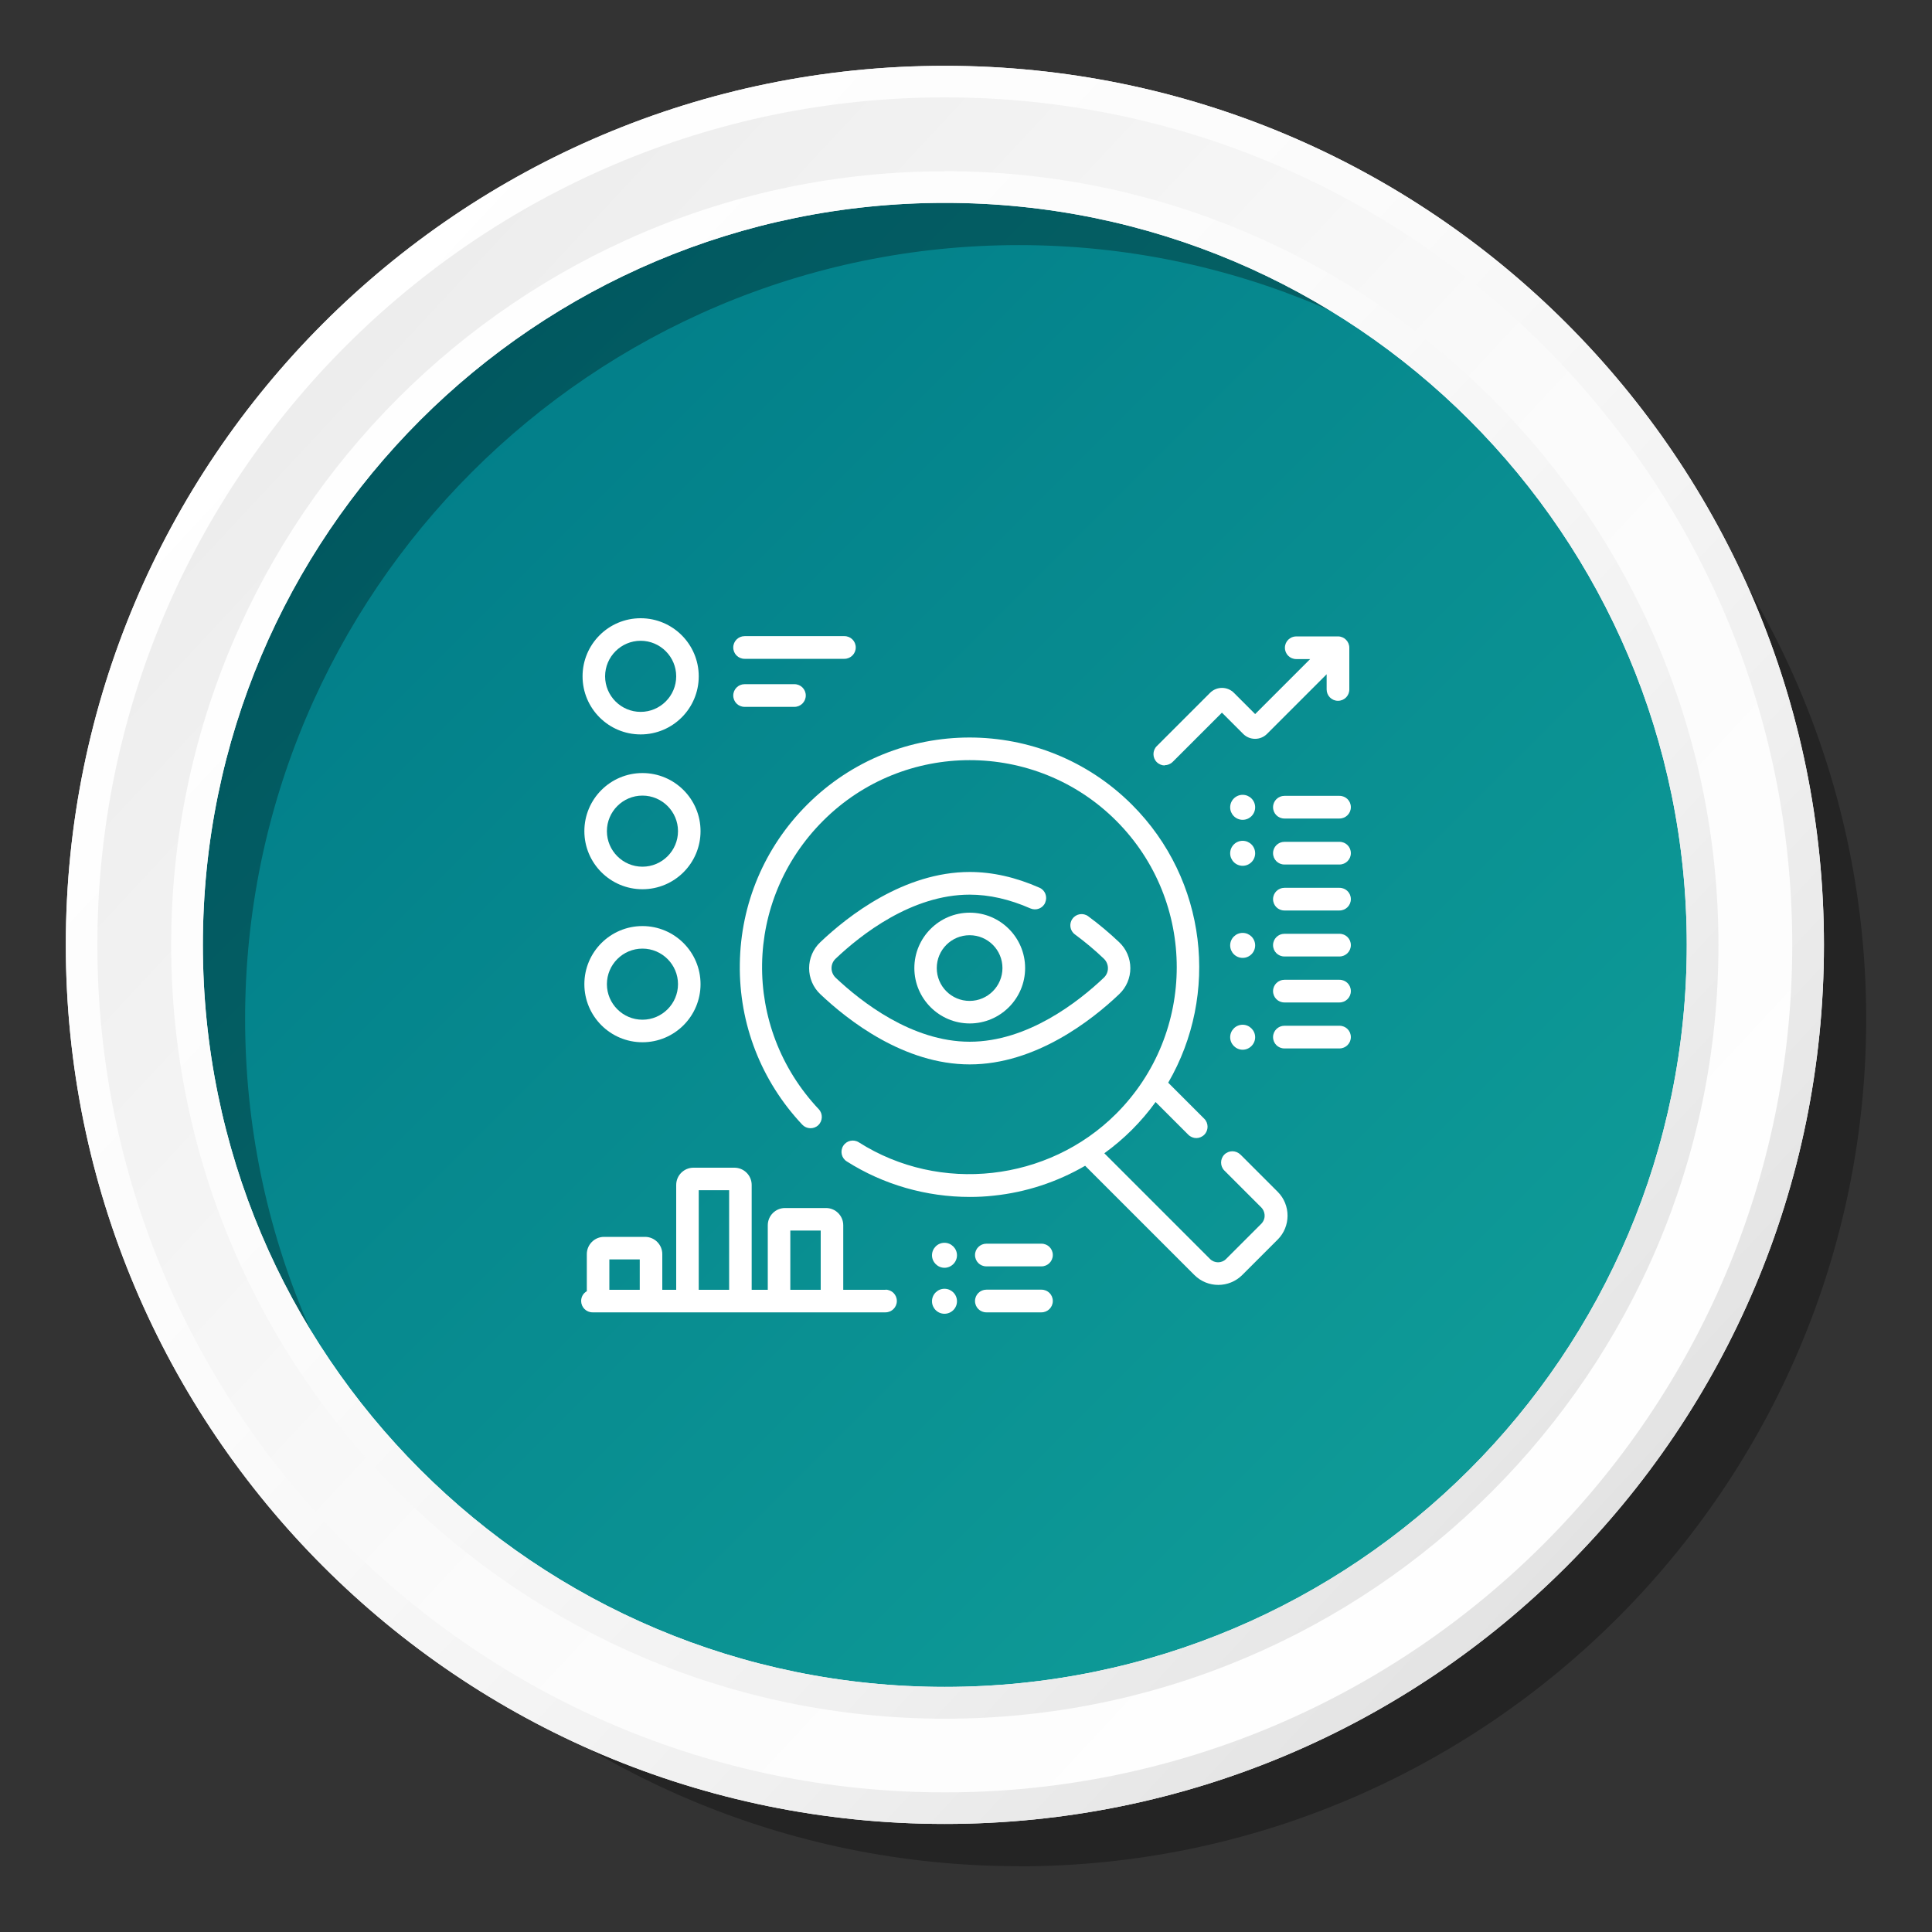 <?xml version="1.0" encoding="UTF-8"?><svg id="Layer_1" xmlns="http://www.w3.org/2000/svg" xmlns:xlink="http://www.w3.org/1999/xlink" viewBox="0 0 150 150"><rect x="0" y="0" width="150" height="150" fill="#333333" stroke="none"/><defs><style>.cls-1{opacity:.3;}.cls-1,.cls-2,.cls-3,.cls-4,.cls-5,.cls-6{stroke-width:0px;}.cls-2{fill:url(#linear-gradient);}.cls-3{fill:url(#linear-gradient-4);}.cls-4{fill:url(#linear-gradient-2);}.cls-5{fill:url(#linear-gradient-3);}.cls-6{fill:#fff;}</style><linearGradient id="linear-gradient" x1="21.17" y1="21.17" x2="129.82" y2="129.82" gradientUnits="userSpaceOnUse"><stop offset="0" stop-color="#007a87"/><stop offset="1" stop-color="#11a09a"/></linearGradient><linearGradient id="linear-gradient-2" x1="20.83" y1="24.43" x2="131.08" y2="127.12" gradientUnits="userSpaceOnUse"><stop offset="0" stop-color="#ececec"/><stop offset=".12" stop-color="#f0f0f0"/><stop offset=".53" stop-color="#fbfbfb"/><stop offset="1" stop-color="#fff"/></linearGradient><linearGradient id="linear-gradient-3" x1="20.83" y1="24.43" x2="131.08" y2="127.12" gradientUnits="userSpaceOnUse"><stop offset="0" stop-color="#fff"/><stop offset=".37" stop-color="#fbfbfb"/><stop offset=".7" stop-color="#f0f0f0"/><stop offset="1" stop-color="#dfdfdf"/></linearGradient><linearGradient id="linear-gradient-4" x1="22.74" y1="26.22" x2="128.97" y2="125.16" xlink:href="#linear-gradient-2"/></defs><circle class="cls-2" cx="73.36" cy="73.36" r="65.5"/><path class="cls-1" d="m79.1,144.89c-36.28,0-65.8-29.52-65.8-65.8S42.82,13.3,79.1,13.3s65.79,29.52,65.79,65.8-29.51,65.8-65.79,65.8Zm0-125.86c-33.12,0-60.07,26.95-60.07,60.07s26.95,60.07,60.07,60.07,60.06-26.95,60.06-60.07-26.94-60.07-60.06-60.07Z"/><path class="cls-4" d="m73.36,5.11C35.66,5.11,5.11,35.67,5.11,73.36s30.55,68.25,68.25,68.25,68.25-30.56,68.25-68.25S111.05,5.11,73.36,5.11Zm0,125.86c-31.82,0-57.61-25.79-57.61-57.61S41.54,15.75,73.36,15.75s57.6,25.79,57.6,57.61-25.79,57.61-57.6,57.61Z"/><path class="cls-5" d="m73.36,5.11C35.66,5.11,5.11,35.67,5.11,73.36s30.55,68.25,68.25,68.25,68.25-30.56,68.25-68.25S111.05,5.11,73.36,5.11Zm0,125.86c-31.82,0-57.61-25.79-57.61-57.61S41.54,15.75,73.36,15.75s57.6,25.79,57.6,57.61-25.79,57.61-57.6,57.61Z"/><path class="cls-3" d="m73.36,139.16c-36.28,0-65.8-29.52-65.8-65.8S37.08,7.56,73.36,7.56s65.79,29.52,65.79,65.8-29.51,65.8-65.79,65.8Zm0-125.86c-33.12,0-60.07,26.95-60.07,60.07s26.95,60.07,60.07,60.07,60.06-26.95,60.06-60.07S106.48,13.29,73.36,13.29Z"/><path class="cls-6" d="m96.3,89.64c-.34-.34-.9-.34-1.24,0-.34.34-.34.9,0,1.24l2.88,2.88c.25.26.4.8,0,1.24l-2.75,2.75c-.34.34-.9.34-1.24,0l-8.21-8.21c.76-.55,1.48-1.16,2.15-1.83s1.29-1.4,1.83-2.15l2.54,2.54c.17.17.4.26.62.26s.45-.09.62-.26c.34-.34.34-.9,0-1.24l-2.8-2.8c3.97-6.83,3.03-15.74-2.81-21.58-6.96-6.96-18.27-6.96-25.23,0-3.3,3.3-5.16,7.69-5.22,12.36-.07,4.66,1.66,9.09,4.85,12.48.33.35.89.37,1.24.04.35-.33.37-.89.04-1.24-6-6.37-5.85-16.21.34-22.4,6.27-6.27,16.48-6.27,22.75,0,6.27,6.27,6.27,16.48,0,22.75-5.28,5.28-13.69,6.22-19.98,2.22-.41-.26-.95-.14-1.21.27-.26.41-.14.95.27,1.21,2.85,1.81,6.18,2.76,9.56,2.76.62,0,1.23-.03,1.85-.1,2.51-.26,4.93-1.06,7.1-2.32l8.48,8.48c.51.51,1.18.77,1.86.77.67,0,1.35-.26,1.86-.77l2.75-2.75c1.02-1.02,1.02-2.69,0-3.71l-2.88-2.88Z"/><path class="cls-6" d="m81.15,70.07c.19-.44,0-.96-.45-1.15-1.83-.81-3.65-1.22-5.41-1.22-5.1,0-9.47,3.42-11.61,5.46-.55.52-.86,1.25-.86,2.01s.31,1.49.86,2.01c2.15,2.04,6.51,5.46,11.61,5.46s9.47-3.42,11.61-5.46c.55-.52.86-1.25.86-2.01s-.31-1.49-.86-2.01c-.77-.73-1.58-1.41-2.41-2.02-.39-.29-.94-.2-1.22.19-.29.39-.2.94.19,1.22.77.57,1.53,1.2,2.24,1.88.2.19.32.46.32.74s-.11.54-.32.74c-1.96,1.86-5.91,4.97-10.41,4.97s-8.45-3.12-10.41-4.97c-.2-.19-.32-.46-.32-.74s.11-.54.32-.74c1.96-1.86,5.91-4.97,10.41-4.97,1.51,0,3.1.36,4.71,1.07.44.19.96,0,1.15-.45h0Z"/><path class="cls-6" d="m70.99,75.16c0,2.37,1.93,4.3,4.3,4.3s4.3-1.93,4.3-4.3-1.93-4.3-4.3-4.3-4.3,1.93-4.3,4.3h0Zm6.84,0c0,1.4-1.14,2.55-2.55,2.55s-2.55-1.14-2.55-2.55,1.14-2.55,2.55-2.55,2.55,1.14,2.55,2.55Z"/><path class="cls-6" d="m90.43,59.41c.22,0,.45-.09.62-.26l3.82-3.82,1.65,1.65c.51.51,1.34.51,1.85,0l4.63-4.63v1.18c0,.48.39.88.88.88s.88-.39.88-.88v-3.24c0-.48-.39-.88-.88-.88h-3.24c-.48,0-.88.39-.88.88s.39.88.88.88h1.08l-4.27,4.27-1.65-1.65c-.51-.51-1.34-.51-1.85,0l-4.14,4.14c-.34.34-.34.9,0,1.24.17.17.4.26.62.26h0Z"/><path class="cls-6" d="m49.74,57.02c2.49,0,4.51-2.02,4.51-4.51s-2.02-4.51-4.51-4.51-4.51,2.02-4.51,4.51,2.02,4.51,4.51,4.51Zm0-7.27c1.52,0,2.76,1.24,2.76,2.76s-1.24,2.76-2.76,2.76-2.76-1.24-2.76-2.76,1.24-2.76,2.76-2.76Z"/><path class="cls-6" d="m49.88,60.02c-2.49,0-4.51,2.02-4.51,4.51s2.02,4.51,4.51,4.51,4.51-2.02,4.51-4.51-2.02-4.51-4.51-4.51Zm0,7.27c-1.52,0-2.76-1.24-2.76-2.76s1.24-2.76,2.76-2.76,2.76,1.24,2.76,2.76c0,1.52-1.24,2.76-2.76,2.76Z"/><path class="cls-6" d="m49.88,71.9c-2.49,0-4.51,2.02-4.51,4.51s2.02,4.51,4.51,4.51,4.51-2.02,4.51-4.51-2.02-4.51-4.51-4.51Zm0,7.27c-1.52,0-2.76-1.24-2.76-2.76s1.24-2.76,2.76-2.76,2.76,1.24,2.76,2.76c0,1.52-1.24,2.76-2.76,2.76Z"/><path class="cls-6" d="m57.81,51.15h7.75c.48,0,.88-.39.88-.88s-.39-.88-.88-.88h-7.75c-.48,0-.88.39-.88.88s.39.88.88.88Z"/><path class="cls-6" d="m57.81,54.88h3.87c.48,0,.88-.39.88-.88s-.39-.88-.88-.88h-3.87c-.48,0-.88.39-.88.88s.39.88.88.88Z"/><path class="cls-6" d="m104,61.79h-4.28c-.48,0-.88.39-.88.88s.39.88.88.88h4.28c.48,0,.88-.39.88-.88s-.39-.88-.88-.88Z"/><circle class="cls-6" cx="96.48" cy="62.68" r=".97"/><path class="cls-6" d="m104,65.36h-4.28c-.48,0-.88.39-.88.88s.39.88.88.88h4.28c.48,0,.88-.39.88-.88s-.39-.88-.88-.88Z"/><circle class="cls-6" cx="96.48" cy="66.25" r=".97"/><path class="cls-6" d="m80.86,96.56h-4.28c-.48,0-.88.39-.88.88s.39.88.88.88h4.28c.48,0,.88-.39.88-.88s-.39-.88-.88-.88Z"/><path class="cls-6" d="m73.33,96.49c-.54,0-.97.44-.97.97s.44.97.97.97.97-.44.97-.97-.44-.97-.97-.97h0Z"/><path class="cls-6" d="m80.86,100.13h-4.28c-.48,0-.88.39-.88.88s.39.88.88.88h4.28c.48,0,.88-.39.88-.88s-.39-.88-.88-.88Z"/><circle class="cls-6" cx="73.33" cy="101.03" r=".97"/><path class="cls-6" d="m104,68.93h-4.28c-.48,0-.88.39-.88.88s.39.88.88.88h4.28c.48,0,.88-.39.88-.88s-.39-.88-.88-.88Z"/><path class="cls-6" d="m104,72.5h-4.28c-.48,0-.88.39-.88.88s.39.88.88.88h4.28c.48,0,.88-.39.88-.88s-.39-.88-.88-.88Z"/><circle class="cls-6" cx="96.48" cy="73.4" r=".97"/><path class="cls-6" d="m104,76.07h-4.28c-.48,0-.88.39-.88.88s.39.88.88.88h4.28c.48,0,.88-.39.88-.88s-.39-.88-.88-.88Z"/><path class="cls-6" d="m104,79.64h-4.28c-.48,0-.88.39-.88.88s.39.88.88.88h4.28c.48,0,.88-.39.88-.88s-.39-.88-.88-.88Z"/><path class="cls-6" d="m96.48,79.56c-.54,0-.97.44-.97.97s.44.97.97.97.97-.44.97-.97-.44-.97-.97-.97Z"/><path class="cls-6" d="m68.75,100.14h-3.28v-5.01c0-.74-.6-1.34-1.34-1.34h-3.18c-.74,0-1.34.6-1.34,1.34v5.01h-1.25v-8.14c0-.74-.6-1.34-1.34-1.34h-3.18c-.74,0-1.34.6-1.34,1.34v8.14h-1.08v-2.77c0-.74-.6-1.34-1.34-1.34h-3.18c-.74,0-1.34.6-1.34,1.34v2.88c-.27.15-.44.43-.44.76,0,.48.39.88.88.88h22.75c.48,0,.88-.39.88-.88s-.39-.88-.88-.88h0Zm-7.39-4.6h2.36v4.6h-2.36v-4.6Zm-7.11-3.13h2.36v7.73h-2.36v-7.73Zm-6.94,5.37h2.36v2.36h-2.36v-2.36Z"/></svg>